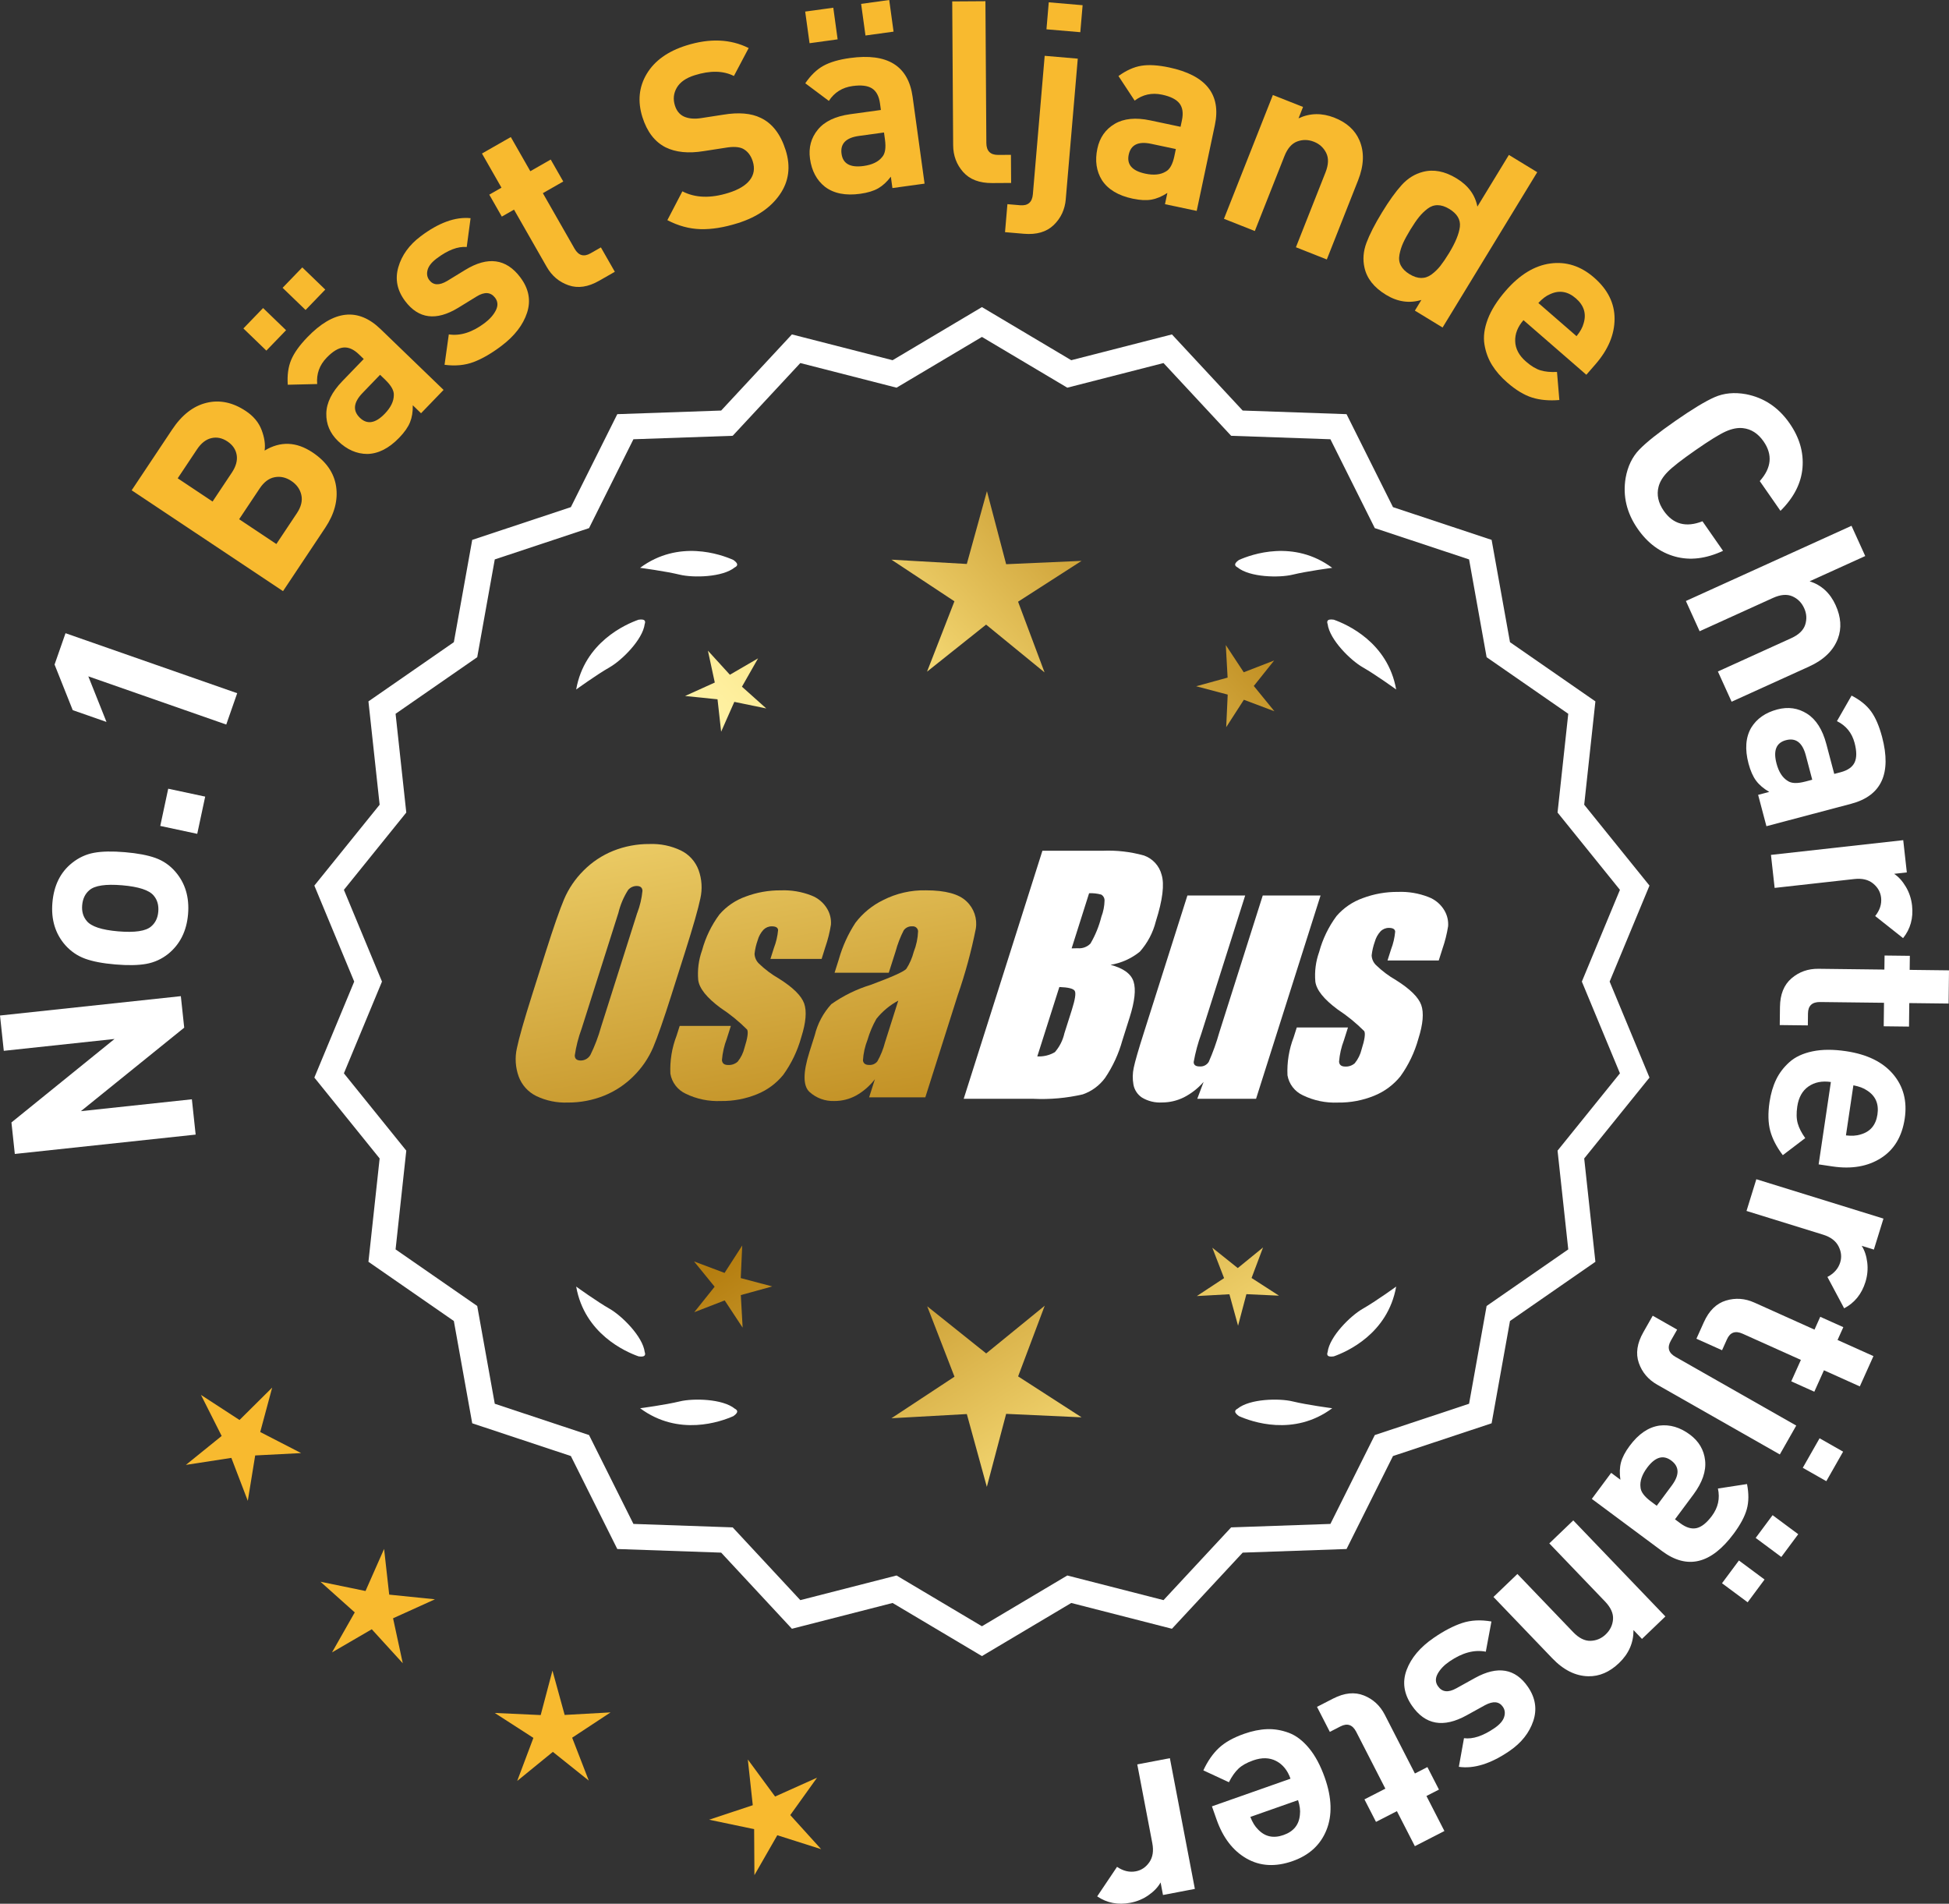 <?xml version="1.0" encoding="UTF-8"?>
<svg id="Layer_2" data-name="Layer 2" xmlns="http://www.w3.org/2000/svg" xmlns:xlink="http://www.w3.org/1999/xlink" viewBox="0 0 183.121 178.846">
  <rect x="0" y="0" width="183.121" height="178.846" fill="#333333" stroke="none"/>
  <defs>
    <style>
      .cls-1 {
        fill: url(#linear-gradient-8);
      }

      .cls-2 {
        fill: url(#linear-gradient-7);
      }

      .cls-3 {
        fill: url(#linear-gradient-5);
      }

      .cls-4 {
        fill: url(#linear-gradient-6);
      }

      .cls-5 {
        fill: url(#linear-gradient-9);
      }

      .cls-6 {
        fill: url(#linear-gradient-4);
      }

      .cls-7 {
        fill: url(#linear-gradient-3);
      }

      .cls-8 {
        fill: url(#linear-gradient-2);
      }

      .cls-9 {
        fill: url(#linear-gradient);
      }

      .cls-10 {
        fill: #f8ba2f;
      }

      .cls-11 {
        fill: #fff;
      }
    </style>
    <linearGradient id="linear-gradient" x1="118.611" y1="201.841" x2="67.186" y2="119.322" gradientUnits="userSpaceOnUse">
      <stop offset="0" stop-color="#f9df7b"/>
      <stop offset=".279" stop-color="#b57e10"/>
      <stop offset=".323" stop-color="#c89d38"/>
      <stop offset=".417" stop-color="#efda86"/>
      <stop offset=".46" stop-color="#fff3a6"/>
      <stop offset=".642" stop-color="#f9df7b"/>
      <stop offset="1" stop-color="#b57e10"/>
    </linearGradient>
    <linearGradient id="linear-gradient-2" x1="131.859" y1="193.586" x2="80.434" y2="111.066" xlink:href="#linear-gradient"/>
    <linearGradient id="linear-gradient-3" x1="153.386" y1="180.17" x2="101.961" y2="97.651" xlink:href="#linear-gradient"/>
    <linearGradient id="linear-gradient-4" x1="53.174" y1="69.791" x2="84.866" y2="240.81" gradientUnits="userSpaceOnUse">
      <stop offset="0" stop-color="#f9df7b"/>
      <stop offset=".279" stop-color="#b57e10"/>
      <stop offset=".284" stop-color="#e5c25b"/>
      <stop offset=".286" stop-color="#f9df7b"/>
      <stop offset=".46" stop-color="#fff3a6"/>
      <stop offset=".642" stop-color="#f9df7b"/>
      <stop offset="1" stop-color="#b57e10"/>
    </linearGradient>
    <linearGradient id="linear-gradient-5" x1="65.682" y1="67.473" x2="97.374" y2="238.492" xlink:href="#linear-gradient-4"/>
    <linearGradient id="linear-gradient-6" x1="78.307" y1="65.134" x2="109.999" y2="236.152" xlink:href="#linear-gradient-4"/>
    <linearGradient id="linear-gradient-7" x1="57.62" y1="119.192" x2="123.397" y2="58.2" xlink:href="#linear-gradient"/>
    <linearGradient id="linear-gradient-8" x1="35.401" y1="95.23" x2="101.178" y2="34.238" xlink:href="#linear-gradient"/>
    <linearGradient id="linear-gradient-9" x1="42.457" y1="102.84" x2="108.233" y2="41.847" xlink:href="#linear-gradient"/>
  </defs>
  <g id="Layer_1-2" data-name="Layer 1">
    <g>
      <g>
        <polygon class="cls-10" points="25.572 130.359 22.504 133.402 18.882 131.045 20.827 134.903 17.466 137.62 21.737 136.962 23.282 140.998 23.976 136.733 28.292 136.511 24.45 134.532 25.572 130.359"/>
        <polygon class="cls-10" points="36.568 149.809 36.088 145.514 34.343 149.468 30.11 148.597 33.331 151.478 31.195 155.235 34.93 153.062 37.843 156.255 36.931 152.031 40.867 150.247 36.568 149.809"/>
        <polygon class="cls-10" points="53.053 161.112 51.907 156.945 50.801 161.123 46.485 160.925 50.116 163.267 48.594 167.312 51.944 164.581 55.32 167.279 53.758 163.249 57.367 160.872 53.053 161.112"/>
        <polygon class="cls-10" points="74.25 170.519 76.768 167.006 72.825 168.776 70.263 165.296 70.728 169.592 66.626 170.954 70.856 171.84 70.883 176.161 73.033 172.412 77.151 173.722 74.25 170.519"/>
      </g>
      <g>
        <polygon class="cls-9" points="69.597 120.071 69.737 117.01 68.076 119.585 65.209 118.506 67.144 120.881 65.232 123.275 68.089 122.168 69.775 124.727 69.605 121.667 72.559 120.855 69.597 120.071"/>
        <polygon class="cls-8" points="98.158 122.667 92.659 127.149 87.117 122.72 89.68 129.335 83.756 133.238 90.839 132.844 92.72 139.684 94.534 132.826 101.621 133.151 95.659 129.306 98.158 122.667"/>
        <polygon class="cls-7" points="117.593 120.061 118.672 117.193 116.297 119.129 113.903 117.216 115.01 120.074 112.452 121.759 115.511 121.589 116.324 124.544 117.107 121.582 120.168 121.722 117.593 120.061"/>
      </g>
      <g>
        <path class="cls-11" d="M151.236,92.216l3.744-9.018-6.134-7.598,1.052-9.708-8.025-5.562-1.726-9.61-9.267-3.076-4.364-8.735-9.759-.34-6.647-7.152-9.459,2.423-8.393-4.99-8.394,4.99-9.459-2.423-6.647,7.152-9.759.34-4.363,8.735-9.268,3.076-1.726,9.61-8.025,5.562,1.052,9.708-6.134,7.598,3.745,9.018-3.745,9.018,6.134,7.598-1.052,9.708,8.025,5.562,1.726,9.61,9.268,3.076,4.363,8.735,9.759.34,6.647,7.152,9.459-2.423,8.394,4.99,8.393-4.99,9.459,2.423,6.647-7.152,9.759-.34,4.364-8.735,9.267-3.076,1.726-9.61,8.025-5.562-1.052-9.708,6.134-7.598-3.744-9.018ZM35.89,92.216l-3.579-8.619,5.862-7.262-1.006-9.278,7.671-5.316,1.649-9.186,8.857-2.94,4.17-8.349,9.327-.325,6.354-6.835,9.041,2.315,8.022-4.769,8.021,4.769,9.041-2.315,6.354,6.835,9.327.325,4.17,8.349,8.858,2.94,1.648,9.186,7.671,5.316-1.006,9.278,5.862,7.262-3.579,8.619,3.579,8.619-5.862,7.262,1.006,9.278-7.671,5.316-1.648,9.186-8.858,2.94-4.17,8.349-9.327.325-6.354,6.835-9.041-2.315-8.021,4.769-8.022-4.769-9.041,2.315-6.354-6.835-9.327-.325-4.17-8.349-8.857-2.94-1.649-9.186-7.671-5.316,1.006-9.278-5.862-7.262,3.579-8.619Z"/>
        <path class="cls-11" d="M116.408,133.038c1.179.524,5.149,1.947,8.764-.74,0,0-2.348-.308-3.726-.643-1.249-.304-4.027-.256-5.179.691-.114.057-.184.124-.207.201-.001.001-.002.002-.003.003l.002.001c-.036.131.066.291.35.488Z"/>
        <path class="cls-11" d="M124.739,127.019c-.043.12-.049.217-.013.288,0,.001-0.0.003-0.0.004l.002-.001c.063.12.248.166.589.115,1.217-.428,5.08-2.121,5.862-6.557,0,0-1.918,1.389-3.15,2.091-1.117.637-3.103,2.579-3.29,4.059Z"/>
        <path class="cls-11" d="M69.255,132.547c-.023-.077-.094-.144-.207-.201-1.152-.947-3.93-.995-5.179-.691-1.378.335-3.726.643-3.726.643,3.615,2.687,7.585,1.264,8.764.74.283-.197.386-.357.35-.488l.002-.001c-.001-.001-.002-.002-.003-.003Z"/>
        <path class="cls-11" d="M59.997,127.425c.341.052.526.005.589-.115l.002.001c0-.001-0-.003,0-.004.036-.072.031-.169-.013-.288-.188-1.48-2.173-3.422-3.29-4.059-1.232-.703-3.15-2.091-3.15-2.091.782,4.436,4.645,6.128,5.862,6.557Z"/>
        <path class="cls-11" d="M69.047,53.298c.114-.057.184-.124.207-.201.001-.001.002-.002.003-.003-.001-0-.001-0-.002-.001.036-.131-.066-.291-.35-.488-1.179-.524-5.149-1.947-8.764.74,0,0,2.348.308,3.726.643,1.249.304,4.027.256,5.179-.691Z"/>
        <path class="cls-11" d="M60.575,58.625c.043-.12.049-.217.013-.288-0-.001 0-.003,0-.004l-.002.001c-.063-.12-.248-.166-.589-.115-1.217.428-5.08,2.121-5.862,6.557,0,0,1.918-1.389,3.15-2.091,1.117-.637,3.103-2.579,3.29-4.059Z"/>
        <path class="cls-11" d="M116.059,53.097c.023.077.094.144.207.201,1.152.947,3.93.995,5.179.691,1.378-.336,3.726-.643,3.726-.643-3.615-2.687-7.585-1.264-8.764-.74-.283.197-.386.357-.35.488-.001 0-.001 0-.002.001.001.001.002.002.003.003Z"/>
        <path class="cls-11" d="M124.728,58.333l-.002-.001c0,.001 0.0.003 0.0.004-.036.072-.031.169.013.288.188,1.48,2.173,3.422,3.29,4.059,1.232.703,3.15,2.091,3.15,2.091-.782-4.436-4.645-6.128-5.862-6.557-.341-.052-.526-.005-.589.115Z"/>
      </g>
      <g id="Group_4" data-name="Group 4">
        <g id="Group_1" data-name="Group 1">
          <path id="Path_1" data-name="Path 1" class="cls-6" d="M63.1,93.428c-.743,2.341-1.321,3.999-1.734,4.975-.429.998-1.045,1.904-1.814,2.67-.793.803-1.741,1.435-2.787,1.858-1.09.438-2.256.658-3.431.648-1.017.039-2.027-.171-2.945-.611-.769-.376-1.363-1.035-1.657-1.839-.308-.854-.365-1.778-.165-2.663.198-.958.677-2.638,1.438-5.039l1.265-3.987c.743-2.341,1.321-3.999,1.734-4.975.429-.998,1.045-1.904,1.814-2.67.793-.803,1.741-1.435,2.787-1.858,1.091-.437,2.256-.656,3.431-.646,1.017-.039,2.027.171,2.945.611.768.377,1.362,1.036,1.657,1.84.308.854.365,1.778.165,2.663-.198.958-.677,2.637-1.438,5.037l-1.266,3.986ZM59.874,85.77c.255-.669.42-1.369.49-2.082-.014-.303-.197-.454-.548-.454-.305.003-.593.136-.794.366-.426.665-.737,1.397-.922,2.166l-3.456,10.883c-.3.811-.515,1.65-.64,2.506,0,.319.194.476.565.476.383-.001.734-.212.915-.548.408-.836.739-1.708.988-2.604l3.398-10.71.003.003Z"/>
          <path id="Path_2" data-name="Path 2" class="cls-3" d="M77.197,90.087h-4.81l.329-1.035c.208-.538.339-1.102.391-1.676-.018-.234-.216-.351-.592-.351-.295-.003-.578.115-.785.325-.254.277-.438.611-.538.973-.15.416-.25.849-.298,1.289.015.339.158.661.399.9.569.552,1.206,1.031,1.894,1.425,1.317.827,2.106,1.604,2.367,2.33.259.728.172,1.789-.271,3.182-.35,1.263-.919,2.454-1.683,3.518-.654.81-1.504,1.439-2.469,1.829-1.077.439-2.23.656-3.393.64-1.148.051-2.29-.186-3.322-.691-.755-.353-1.289-1.052-1.43-1.873-.055-1.217.143-2.433.582-3.57l.293-.922h4.808l-.384,1.21c-.246.642-.398,1.316-.454,2.001.022.307.216.461.574.461.33.02.655-.092.903-.311.308-.381.527-.826.64-1.302.289-.911.373-1.482.251-1.712-.764-.766-1.605-1.451-2.509-2.045-1.291-.958-1.987-1.829-2.088-2.612-.083-.943.039-1.893.359-2.784.329-1.218.883-2.363,1.634-3.376.659-.761,1.503-1.338,2.45-1.676,1.062-.401,2.19-.6,3.325-.589.978-.037,1.953.127,2.864.483.631.24,1.16.689,1.498,1.273.258.444.376.955.34,1.467-.114.719-.291,1.427-.53,2.114l-.348,1.111v-.008Z"/>
          <path id="Path_3" data-name="Path 3" class="cls-4" d="M83.508,91.386h-5.095l.406-1.28c.343-1.213.869-2.366,1.559-3.42.686-.899,1.573-1.626,2.59-2.122,1.245-.636,2.629-.953,4.027-.922,1.836,0,3.11.347,3.822,1.042.696.657,1.021,1.616.867,2.561-.422,2.122-.99,4.212-1.701,6.255l-3.043,9.588h-5.279l.542-1.701c-.481.626-1.083,1.149-1.771,1.536-.626.339-1.326.515-2.038.512-.862.033-1.703-.275-2.341-.856-.611-.57-.611-1.82,0-3.75l.498-1.571c.264-1.09.8-2.096,1.558-2.923,1.131-.798,2.383-1.411,3.707-1.814,2.019-.75,3.134-1.252,3.343-1.508.313-.488.546-1.023.691-1.584.247-.621.386-1.28.41-1.948-.017-.269-.248-.473-.517-.457-.011.001-.021.002-.032.003-.317-.024-.622.121-.805.381-.322.631-.577,1.295-.761,1.979l-.638,1.997ZM84.398,94.005c-.793.427-1.493,1.009-2.056,1.712-.356.627-.637,1.293-.838,1.986-.24.612-.383,1.257-.424,1.913.033.285.223.432.582.432.297.022.586-.104.772-.337.316-.559.557-1.156.717-1.778l1.247-3.928Z"/>
        </g>
        <g id="Group_3" data-name="Group 3">
          <path id="Path_7" data-name="Path 7" class="cls-11" d="M97.935,79.925h5.641c1.319-.059,2.639.092,3.91.446.817.29,1.437.967,1.654,1.807.278.907.098,2.367-.542,4.379-.264,1.057-.78,2.035-1.503,2.849-.794.644-1.742,1.07-2.751,1.236,1.207.319,1.928.841,2.162,1.576s.11,1.862-.373,3.376l-.684,2.162c-.345,1.246-.89,2.429-1.613,3.501-.526.72-1.258,1.262-2.1,1.554-1.523.352-3.088.492-4.649.417h-6.541l7.396-23.304h-.007ZM99.533,92.723l-2.073,6.522c.579.032,1.154-.108,1.654-.402.44-.507.747-1.115.893-1.771l.691-2.173c.318-.999.411-1.603.278-1.814-.132-.212-.611-.329-1.445-.359l.003-.004ZM102.328,83.914l-1.642,5.183c.245-.011.435-.014.57-.014.446.042.887-.119,1.2-.44.459-.785.804-1.631,1.024-2.513.188-.49.289-1.008.3-1.532.004-.229-.116-.442-.314-.556-.368-.102-.75-.144-1.131-.126l-.007-.002Z"/>
          <path id="Path_8" data-name="Path 8" class="cls-11" d="M124.075,84.128l-6.061,19.1h-5.523l.596-1.588c-.519.596-1.147,1.088-1.851,1.449-.638.318-1.342.484-2.056.483-.66.041-1.318-.12-1.885-.461-.422-.281-.712-.723-.801-1.222-.094-.527-.084-1.068.03-1.591.114-.552.428-1.65.951-3.288l4.09-12.884h5.428l-4.126,12.997c-.313.861-.551,1.747-.713,2.648,0,.278.183.417.56.417.344.031.676-.137.856-.432.396-.901.729-1.829.995-2.776l4.079-12.854h5.428l.003.003Z"/>
          <path id="Path_9" data-name="Path 9" class="cls-11" d="M135.176,90.233h-4.81l.329-1.035c.208-.538.339-1.102.391-1.676-.018-.234-.216-.351-.592-.351-.295-.003-.578.115-.784.325-.254.277-.438.611-.538.973-.15.416-.249.848-.297,1.287.015.339.158.661.399.9.569.553,1.205,1.032,1.893,1.426,1.317.827,2.106,1.604,2.367,2.33.259.728.172,1.789-.271,3.182-.35,1.263-.919,2.454-1.683,3.518-.654.81-1.504,1.439-2.469,1.829-1.077.439-2.23.656-3.393.64-1.148.051-2.29-.186-3.322-.691-.755-.353-1.289-1.052-1.43-1.873-.055-1.217.143-2.433.582-3.57l.293-.922h4.81l-.384,1.211c-.246.642-.398,1.316-.454,2.001.022.307.216.461.574.461.33.02.655-.092.903-.311.308-.381.527-.826.64-1.302.289-.911.373-1.482.251-1.712-.764-.766-1.605-1.451-2.509-2.045-1.291-.958-1.987-1.829-2.088-2.612-.083-.943.039-1.893.359-2.784.329-1.218.883-2.363,1.634-3.376.659-.761,1.503-1.338,2.45-1.676,1.062-.401,2.19-.6,3.325-.589.978-.037,1.953.127,2.864.483.632.239,1.163.689,1.503,1.273.258.444.376.955.34,1.467-.114.719-.291,1.427-.53,2.114l-.351,1.108-.004-.005Z"/>
        </g>
      </g>
      <g>
        <path class="cls-11" d="M16.991,93.585l.317,2.959-9.709,7.845,10.429-1.116.355,3.317-16.991,1.818-.317-2.959,9.686-7.843-10.405,1.114-.355-3.317,16.991-1.818Z"/>
        <path class="cls-11" d="M11.732,80.059c1.195.101,2.155.283,2.88.545.725.262,1.344.688,1.855,1.277.936,1.075,1.337,2.41,1.202,4.004-.134,1.578-.752,2.819-1.855,3.721-.62.494-1.309.808-2.068.945-.758.137-1.727.155-2.906.055-1.181-.099-2.128-.28-2.844-.542-.717-.261-1.34-.687-1.868-1.278-.937-1.075-1.338-2.401-1.204-3.98.137-1.626.757-2.874,1.858-3.745.62-.493,1.306-.809,2.056-.946.749-.137,1.715-.156,2.895-.056ZM11.47,83.168c-1.547-.131-2.571.023-3.075.462-.397.336-.622.807-.674,1.412-.05.59.093,1.084.43,1.481.422.518,1.406.842,2.952.973,1.563.132,2.596-.021,3.098-.46.398-.335.621-.798.671-1.388.052-.606-.09-1.108-.426-1.505-.422-.518-1.413-.843-2.976-.975Z"/>
        <path class="cls-11" d="M19.279,74.838l-.747,3.497-3.474-.742.747-3.497,3.474.742Z"/>
        <path class="cls-11" d="M22.287,65.122l-1.029,2.946-12.96-4.528,1.707,4.283-3.171-1.108-1.707-4.283,1.029-2.945,16.131,5.637Z"/>
        <path class="cls-10" d="M29.362,42.501c1.293.86,2.032,1.929,2.219,3.207.187,1.278-.154,2.57-1.024,3.875l-3.965,5.952-14.221-9.474,3.806-5.712c.913-1.371,1.989-2.207,3.228-2.507,1.237-.3,2.469-.042,3.694.774.72.479,1.214,1.073,1.481,1.78.269.708.364,1.352.283,1.933,1.482-.897,2.982-.84,4.499.172ZM22.238,42.743c-.087-.519-.377-.943-.869-1.271s-.995-.433-1.508-.312c-.513.12-.965.473-1.354,1.059l-1.81,2.716,3.275,2.182,1.811-2.717c.39-.586.542-1.138.455-1.658ZM28.313,46.502c-.12-.541-.434-.98-.939-1.318-.506-.337-1.028-.454-1.567-.352-.54.102-1.008.453-1.407,1.052l-1.931,2.896,3.497,2.328,1.929-2.896c.399-.599.538-1.169.419-1.711Z"/>
        <path class="cls-10" d="M26.878,31.022l-1.851,1.917-2.158-2.083,1.85-1.917,2.159,2.083ZM30.561,27.205l-1.85,1.917-2.159-2.083,1.85-1.917,2.159,2.083ZM41.677,36.63l-2.117,2.193-.776-.75c.012.611-.075,1.145-.26,1.6-.185.456-.521.937-1.011,1.444-.965,1.002-1.969,1.512-3.01,1.531-.995-.005-1.908-.407-2.737-1.207-.761-.733-1.129-1.601-1.107-2.603.021-1.001.521-2.009,1.5-3.023l2.017-2.09-.45-.433c-.494-.478-.982-.692-1.463-.644-.48.048-1.004.366-1.57.953-.678.703-.974,1.528-.89,2.477l-2.765.066c-.062-.904.047-1.684.323-2.339.276-.655.781-1.363,1.516-2.123,2.466-2.556,4.758-2.812,6.877-.768l5.924,5.716ZM36.194,35.676l-.483-.466-1.649,1.71c-.856.887-.938,1.663-.248,2.33.681.656,1.458.528,2.336-.381.566-.587.85-1.169.852-1.746.026-.419-.243-.901-.807-1.445Z"/>
        <path class="cls-10" d="M48.883,26.051c.8,1.061,1.014,2.167.641,3.32-.374,1.153-1.18,2.197-2.419,3.131-.919.694-1.783,1.195-2.593,1.504-.809.309-1.725.398-2.744.266l.4-2.857c1.085.164,2.209-.193,3.371-1.069.485-.366.836-.765,1.052-1.198.213-.432.191-.821-.068-1.166-.414-.549-.996-.591-1.748-.125l-1.726,1.061c-2.061,1.253-3.722,1.043-4.982-.631-.752-.997-.966-2.057-.643-3.183.324-1.126,1.022-2.093,2.095-2.902,1.698-1.281,3.265-1.85,4.695-1.706l-.362,2.708c-.836-.071-1.777.288-2.824,1.078-.475.357-.758.717-.855,1.08-.097.364-.043.679.158.948.376.498.938.526,1.687.082l1.687-1.032c2.125-1.301,3.852-1.07,5.18.693Z"/>
        <path class="cls-10" d="M57.767,25.534l-1.48.845c-1.028.588-1.984.729-2.867.422-.885-.306-1.569-.882-2.053-1.73l-3.072-5.377-1.146.655-1.178-2.063,1.146-.655-1.833-3.209,2.71-1.547,1.833,3.209,1.917-1.095,1.178,2.063-1.917,1.095,2.977,5.21c.373.653.871.801,1.497.444l.979-.559,1.31,2.292Z"/>
        <path class="cls-10" d="M73.82,14.113c.485,1.542.302,2.929-.553,4.162-.853,1.233-2.164,2.128-3.935,2.686-1.297.408-2.471.598-3.52.567-1.05-.03-2.086-.312-3.109-.845l1.411-2.709c1.205.627,2.653.675,4.347.141.947-.298,1.612-.7,1.998-1.208.386-.507.475-1.089.268-1.745-.177-.564-.487-.962-.928-1.192-.377-.183-.923-.213-1.64-.088l-2.039.315c-1.435.234-2.63.115-3.584-.356-1.019-.518-1.744-1.464-2.177-2.837-.465-1.48-.33-2.835.405-4.065.737-1.23,1.976-2.119,3.716-2.667,2.198-.692,4.151-.611,5.863.242l-1.388,2.626c-.998-.507-2.229-.531-3.695-.069-.809.255-1.365.644-1.67,1.167-.306.524-.363,1.083-.176,1.678.153.488.428.83.824,1.023.452.21,1.014.26,1.684.15l2.039-.315c1.451-.239,2.624-.138,3.517.302,1.084.514,1.865,1.526,2.341,3.037Z"/>
        <path class="cls-10" d="M78.701,3.696l-2.638.364-.411-2.972,2.641-.364.408,2.972ZM86.869,17.252l-3.02.416-.148-1.07c-.368.487-.767.853-1.192,1.097-.428.244-.989.415-1.687.511-1.378.19-2.483-.029-3.312-.658-.78-.62-1.248-1.5-1.406-2.641-.144-1.046.103-1.956.739-2.73.635-.774,1.651-1.257,3.047-1.449l2.876-.396-.085-.618c-.095-.681-.345-1.152-.752-1.41-.407-.259-1.015-.333-1.823-.221-.967.133-1.71.599-2.23,1.397l-2.215-1.657c.511-.749,1.077-1.295,1.701-1.64.622-.344,1.458-.589,2.503-.732,3.519-.485,5.479.731,5.881,3.647l1.124,8.155ZM83.149,13.113l-.092-.666-2.354.324c-1.222.168-1.767.728-1.635,1.679.129.935.819,1.316,2.072,1.144.808-.111,1.391-.393,1.748-.847.279-.313.366-.858.26-1.635ZM83.956,2.972l-2.639.364-.409-2.972,2.639-.364.409,2.972Z"/>
        <path class="cls-10" d="M95.001,17.187l-1.775.011c-1.2.008-2.111-.338-2.731-1.038-.62-.7-.934-1.538-.94-2.514l-.087-13.512,3.119-.02.087,13.319c.005.752.375,1.126,1.111,1.121l1.199-.008.018,2.64Z"/>
        <path class="cls-10" d="M100.138,18.71c-.084.972-.462,1.783-1.136,2.432-.673.649-1.607.922-2.804.82l-1.77-.152.225-2.63,1.195.102c.733.063,1.133-.281,1.197-1.03l1.11-13.008,3.109.266-1.128,13.2ZM101.502,3.025l-3.18-.272.216-2.535,3.181.272-.217,2.535Z"/>
        <path class="cls-10" d="M112.438,19.813l-2.981-.631.224-1.056c-.513.333-1.01.543-1.494.628s-1.071.056-1.76-.09c-1.362-.288-2.327-.869-2.895-1.741-.524-.847-.667-1.833-.428-2.961.218-1.033.758-1.806,1.619-2.319.859-.513,1.979-.623,3.356-.332l2.841.601.13-.611c.143-.673.065-1.2-.229-1.582-.296-.381-.842-.657-1.641-.826-.955-.202-1.812-.015-2.572.56l-1.522-2.309c.734-.531,1.453-.854,2.155-.967.702-.113,1.57-.06,2.604.159,3.475.735,4.907,2.543,4.298,5.423l-1.705,8.054ZM110.34,14.659l.138-.657-2.323-.492c-1.205-.255-1.907.087-2.106,1.026-.195.924.325,1.516,1.562,1.778.798.169,1.442.101,1.933-.205.37-.2.636-.683.798-1.45Z"/>
        <path class="cls-10" d="M124.662,24.376l-2.902-1.147,2.779-7.031c.288-.729.311-1.34.065-1.832-.244-.492-.626-.841-1.147-1.047-.535-.212-1.061-.221-1.575-.029-.515.193-.916.653-1.203,1.382l-2.78,7.031-2.9-1.147,4.595-11.629,2.835,1.12-.423,1.071c1.076-.504,2.201-.523,3.378-.058,1.146.453,1.926,1.157,2.339,2.112.477,1.1.437,2.357-.122,3.771l-2.938,7.432Z"/>
        <path class="cls-10" d="M135.54,30.769l-2.603-1.587.611-1.004c-1.127.343-2.237.182-3.329-.484-1.121-.683-1.793-1.533-2.017-2.55-.173-.761-.112-1.539.185-2.332s.782-1.744,1.458-2.851c.666-1.093,1.284-1.953,1.853-2.58.569-.627,1.232-1.038,1.989-1.233,1.005-.267,2.062-.064,3.169.611,1.093.666,1.743,1.55,1.953,2.652l2.96-4.857,2.664,1.624-8.894,14.591ZM136.137,23.796c.607-.997.949-1.828,1.027-2.493.077-.665-.253-1.222-.991-1.672-.382-.233-.745-.352-1.09-.355-.346-.004-.667.109-.965.339-.3.23-.568.493-.805.789-.236.296-.504.69-.805,1.182-.3.492-.527.911-.682,1.257-.155.346-.268.708-.339,1.086-.071.378-.027.72.136,1.024.159.305.432.573.814.806.383.233.746.352,1.09.356.344.004.67-.107.977-.333.307-.226.582-.493.827-.803.243-.31.513-.703.805-1.182Z"/>
        <path class="cls-10" d="M149.047,35.207l-5.907-5.13c-.546.628-.806,1.293-.778,1.994.026.702.365,1.336,1.02,1.902.482.42.938.694,1.366.822.43.129.943.177,1.542.147l.221,2.638c-.959.079-1.81.003-2.552-.228-.741-.231-1.518-.698-2.327-1.401-.604-.524-1.085-1.075-1.442-1.651-.358-.576-.598-1.222-.716-1.94-.119-.717-.016-1.507.309-2.369.325-.862.886-1.752,1.684-2.671,1.311-1.51,2.71-2.366,4.199-2.567,1.488-.201,2.854.238,4.1,1.318,1.293,1.123,1.938,2.418,1.934,3.887-.005,1.469-.599,2.886-1.784,4.251l-.866.997ZM148.127,31.58c.346-.421.566-.823.665-1.204.275-.904.034-1.686-.729-2.347-.76-.661-1.569-.791-2.426-.39-.364.15-.729.426-1.098.826l3.587,3.116Z"/>
        <path class="cls-11" d="M161.89,51.748c-1.605.747-3.108.926-4.51.537-1.402-.389-2.568-1.253-3.501-2.593-1.043-1.497-1.423-3.094-1.141-4.791.194-1.091.624-1.98,1.287-2.665.663-.686,1.788-1.582,3.379-2.688,1.588-1.106,2.819-1.851,3.692-2.235.873-.384,1.856-.478,2.947-.282,1.689.325,3.055,1.237,4.097,2.734.933,1.34,1.337,2.734,1.216,4.184-.122,1.449-.812,2.797-2.069,4.043l-1.946-2.797c1.105-1.238,1.225-2.481.357-3.729-.521-.748-1.172-1.164-1.949-1.246-.486-.052-1.021.053-1.608.315-.588.263-1.531.847-2.831,1.751-1.301.905-2.175,1.587-2.625,2.047-.45.46-.735.926-.854,1.399-.194.758-.029,1.512.492,2.26.877,1.261,2.089,1.587,3.634.979l1.934,2.778Z"/>
        <path class="cls-11" d="M162.696,65.924l-1.289-2.841,6.883-3.125c.714-.324,1.154-.748,1.321-1.272.166-.523.135-1.041-.099-1.55-.238-.525-.609-.896-1.112-1.116-.505-.219-1.113-.167-1.826.157l-6.884,3.125-1.29-2.841,15.56-7.065,1.29,2.841-5.223,2.371c1.11.357,1.925,1.103,2.439,2.24.51,1.122.581,2.17.215,3.144-.421,1.123-1.324,1.998-2.708,2.627l-7.277,3.304Z"/>
        <path class="cls-11" d="M165.967,77.62l-.78-2.947,1.045-.276c-.528-.307-.94-.658-1.234-1.051-.294-.394-.531-.931-.713-1.612-.356-1.346-.271-2.469.252-3.368.519-.849,1.336-1.421,2.45-1.716,1.021-.271,1.953-.137,2.799.401.847.537,1.449,1.487,1.81,2.848l.743,2.807.604-.159c.664-.176,1.102-.482,1.309-.918.207-.436.206-1.048-.002-1.837-.25-.944-.803-1.625-1.658-2.044l1.375-2.4c.806.416,1.417.912,1.834,1.488.418.576.761,1.375,1.032,2.396.908,3.434-.06,5.527-2.906,6.28l-7.958,2.106ZM169.623,73.424l.649-.172-.607-2.297c-.315-1.191-.938-1.664-1.865-1.418-.913.241-1.207.973-.884,2.195.209.788.56,1.333,1.054,1.633.344.24.896.259,1.653.058Z"/>
        <path class="cls-11" d="M178.806,88.133l-2.621-2.075c.438-.548.623-1.124.556-1.728-.059-.525-.31-.968-.752-1.329-.441-.361-1.03-.501-1.761-.42l-7.49.834-.345-3.101,12.428-1.384.337,3.029-1.192.133c.417.275.783.681,1.101,1.218.317.536.512,1.122.583,1.758.13,1.177-.15,2.198-.843,3.064Z"/>
        <path class="cls-11" d="M167.219,96.298l.021-1.704c.014-1.184.377-2.08,1.088-2.687.711-.608,1.555-.906,2.531-.894l6.191.074.017-1.32,2.375.028-.016,1.32,3.695.044-.037,3.12-3.695-.044-.026,2.208-2.376-.028.027-2.208-6.001-.071c-.752-.009-1.131.346-1.141,1.067l-.014,1.128-2.64-.031Z"/>
        <path class="cls-11" d="M170.873,109.389l1.15-7.739c-.822-.122-1.522.016-2.1.415s-.928,1.027-1.057,1.881c-.094.633-.08,1.165.043,1.595.121.431.356.89.704,1.379l-2.107,1.603c-.581-.766-.974-1.524-1.178-2.274-.203-.75-.227-1.656-.069-2.716.118-.792.323-1.492.617-2.104.293-.611.709-1.16,1.251-1.646.542-.486,1.264-.823,2.165-1.012.901-.189,1.954-.195,3.157-.016,1.977.294,3.451,1.015,4.421,2.162.971,1.147,1.334,2.536,1.092,4.166-.252,1.693-.999,2.933-2.241,3.719-1.241.786-2.756,1.046-4.543.78l-1.306-.194ZM173.438,106.665c.54.064.997.035,1.372-.087.911-.253,1.44-.878,1.588-1.875.149-.997-.176-1.749-.974-2.256-.322-.226-.752-.387-1.287-.483l-.699,4.7Z"/>
        <path class="cls-11" d="M173.271,122.913l-1.573-2.95c.62-.327,1.021-.781,1.2-1.362.157-.505.104-1.011-.157-1.519-.262-.508-.743-.871-1.446-1.089l-7.199-2.23.923-2.98,11.944,3.699-.901,2.911-1.146-.355c.273.419.446.938.523,1.556.076.618.02,1.233-.169,1.844-.352,1.131-1.017,1.955-1.998,2.472Z"/>
        <path class="cls-11" d="M159.39,125.767l.699-1.554c.485-1.08,1.176-1.757,2.07-2.03.895-.273,1.788-.21,2.678.19l5.647,2.539.54-1.204,2.168.974-.542,1.204,3.372,1.515-1.28,2.846-3.37-1.516-.905,2.014-2.167-.974.905-2.014-5.473-2.46c-.687-.308-1.176-.134-1.471.523l-.463,1.029-2.409-1.082Z"/>
        <path class="cls-11" d="M155.71,130.088c-.849-.483-1.426-1.166-1.734-2.049-.307-.884-.164-1.847.431-2.89l.877-1.544,2.295,1.306-.594,1.043c-.363.639-.219,1.146.435,1.517l11.349,6.456-1.543,2.712-11.515-6.551ZM169.382,137.894l1.579-2.775,2.211,1.258-1.578,2.774-2.212-1.258Z"/>
        <path class="cls-11" d="M149.562,140.815l1.818-2.446.866.644c-.088-.605-.07-1.145.054-1.62.125-.476.396-.997.817-1.562.829-1.117,1.759-1.752,2.789-1.903.988-.123,1.945.159,2.87.846.848.63,1.324,1.443,1.431,2.439.106.996-.26,2.059-1.099,3.19l-1.733,2.331.502.372c.552.41,1.063.561,1.533.452.47-.109.947-.492,1.435-1.146.583-.784.771-1.64.565-2.571l2.733-.42c.177.889.17,1.676-.021,2.362-.19.685-.601,1.452-1.229,2.3-2.119,2.851-4.361,3.398-6.724,1.642l-6.607-4.91ZM155.121,141.059l.54.401,1.417-1.907c.735-.989.717-1.77-.054-2.342-.757-.563-1.513-.337-2.268.677-.485.655-.693,1.268-.619,1.841.026.419.354.862.983,1.33ZM161.793,148.739l1.59-2.138,2.408,1.789-1.588,2.138-2.41-1.789ZM164.957,144.481l1.59-2.138,2.408,1.789-1.589,2.138-2.409-1.789Z"/>
        <path class="cls-11" d="M140.319,150.028l2.251-2.159,5.232,5.456c.543.566,1.089.84,1.638.824.549-.017,1.026-.219,1.43-.607.417-.399.644-.872.684-1.42.04-.548-.212-1.105-.754-1.671l-5.233-5.456,2.251-2.16,8.656,9.024-2.2,2.11-.797-.832c.009,1.188-.442,2.22-1.354,3.095-.889.853-1.854,1.268-2.896,1.246-1.199-.025-2.325-.586-3.376-1.683l-5.531-5.768Z"/>
        <path class="cls-11" d="M132.651,160.226c-.751-1.095-.914-2.21-.489-3.345.425-1.135,1.276-2.142,2.556-3.019.951-.652,1.837-1.114,2.658-1.386.822-.273,1.74-.321,2.754-.143l-.529,2.836c-1.075-.212-2.215.094-3.415.917-.502.344-.869.727-1.104,1.149-.233.422-.229.812.016,1.168.389.567.969.635,1.74.203l1.771-.982c2.115-1.159,3.766-.875,4.952.853.705,1.029.871,2.099.498,3.209-.375,1.11-1.116,2.045-2.224,2.805-1.755,1.203-3.345,1.701-4.767,1.494l.483-2.689c.832.109,1.788-.208,2.87-.95.488-.335.789-.682.902-1.04.113-.359.074-.677-.116-.954-.354-.515-.913-.567-1.68-.158l-1.731.955c-2.182,1.205-3.896.897-5.146-.924Z"/>
        <path class="cls-11" d="M123.741,160.351l1.517-.778c1.054-.541,2.014-.638,2.884-.292.869.345,1.527.952,1.972,1.821l2.826,5.51,1.174-.602,1.085,2.114-1.175.603,1.687,3.289-2.775,1.424-1.687-3.289-1.965,1.007-1.085-2.114,1.965-1.007-2.737-5.339c-.344-.669-.835-.839-1.477-.511l-1.004.515-1.204-2.349Z"/>
        <path class="cls-11" d="M113.871,169.698l7.38-2.598c-.276-.785-.726-1.339-1.349-1.663-.623-.324-1.342-.342-2.157-.055-.603.212-1.067.473-1.391.783-.323.309-.62.731-.89,1.267l-2.401-1.113c.405-.872.892-1.574,1.46-2.104.567-.531,1.357-.974,2.368-1.33.754-.266,1.471-.412,2.148-.438.677-.027,1.356.086,2.039.338.684.251,1.318.732,1.906,1.441.589.708,1.086,1.636,1.49,2.783.664,1.886.716,3.526.154,4.92-.561,1.393-1.617,2.364-3.173,2.911-1.614.569-3.06.488-4.335-.242-1.274-.73-2.212-1.948-2.812-3.653l-.438-1.245ZM117.478,170.692c.196.507.437.898.719,1.172.648.688,1.448.864,2.399.529.951-.335,1.464-.973,1.539-1.916.051-.391-.009-.845-.174-1.363l-4.483,1.578Z"/>
        <path class="cls-11" d="M103.088,178.157l1.865-2.775c.58.394,1.169.534,1.767.42.519-.099.94-.383,1.267-.853.325-.47.419-1.066.28-1.789l-1.413-7.402,3.063-.585,2.348,12.282-2.995.572-.225-1.179c-.242.437-.618.835-1.129,1.193-.51.358-1.079.597-1.707.717-1.163.222-2.204.021-3.121-.601Z"/>
      </g>
      <g>
        <polygon class="cls-2" points="117.802 64.444 119.715 62.05 116.858 63.157 115.172 60.599 115.342 63.658 112.388 64.471 115.35 65.254 115.21 68.315 116.87 65.74 119.738 66.819 117.802 64.444"/>
        <polygon class="cls-1" points="71.226 61.849 68.577 63.389 66.512 61.125 67.159 64.121 64.368 65.385 67.416 65.696 67.756 68.741 68.994 65.938 71.995 66.555 69.711 64.512 71.226 61.849"/>
        <polygon class="cls-5" points="94.534 53.005 92.729 46.145 90.838 52.982 83.756 52.578 89.674 56.489 87.101 63.1 92.65 58.68 98.143 63.17 95.654 56.527 101.621 52.691 94.534 53.005"/>
      </g>
    </g>
  </g>
</svg>